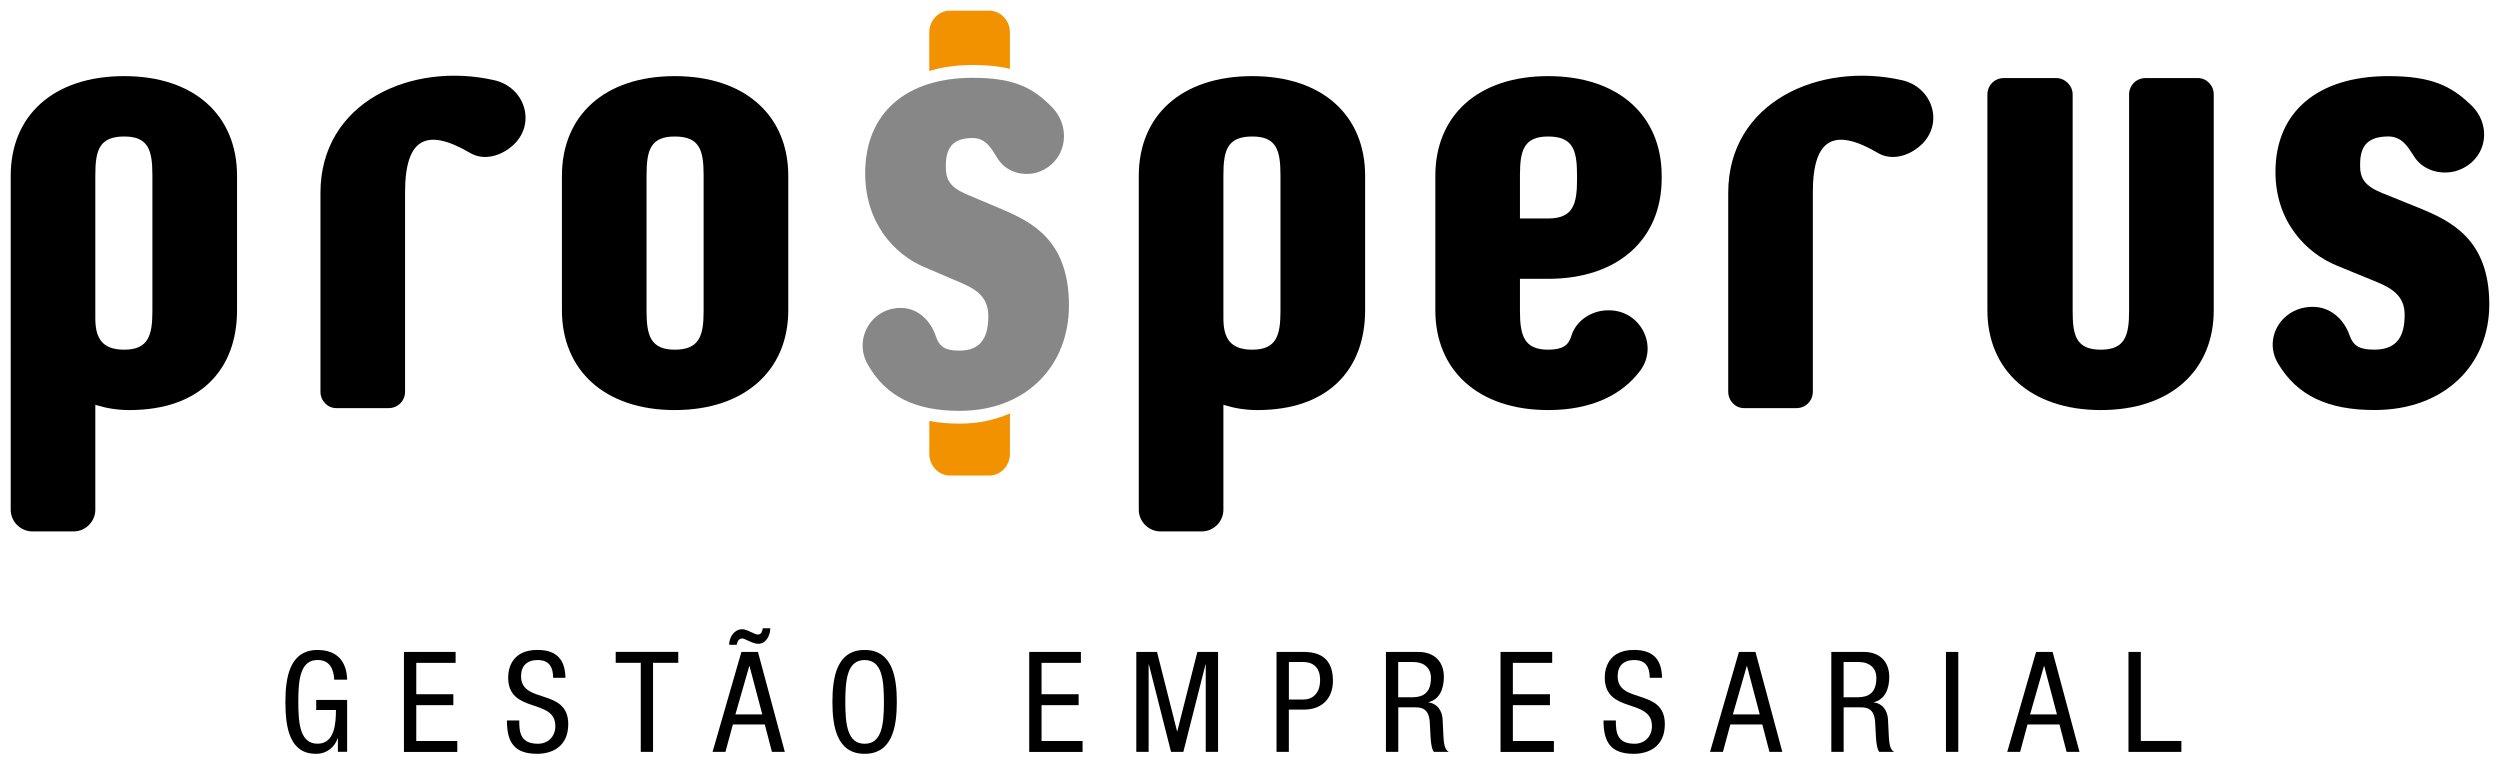 <?xml version="1.0" encoding="utf-8"?>
<!-- Generator: Adobe Illustrator 24.0.3, SVG Export Plug-In . SVG Version: 6.00 Build 0)  -->
<svg version="1.1" id="Layer_1" xmlns="http://www.w3.org/2000/svg" xmlns:xlink="http://www.w3.org/1999/xlink" x="0px" y="0px"
	 viewBox="0 0 665.38 203.47" style="enable-background:new 0 0 665.38 203.47;" xml:space="preserve">
<style type="text/css">
	.st0{fill:#F39200;}
	.st1{fill:#878787;}
</style>
<g>
	<g>
		<path class="st0" d="M258.88,17.3c4.01,0,7.21,0.35,9.91,1.04V8.59c0-3.14-2.49-5.75-5.49-5.75h-10.48
			c-2.99,0-5.49,2.61-5.49,5.75V18.9C250.75,17.85,254.61,17.3,258.88,17.3z"/>
		<path class="st0" d="M255.39,112.75c-2.92,0-5.6-0.24-8.05-0.72v8.79c0,3.14,2.49,5.75,5.49,5.75h10.48
			c2.99,0,5.49-2.61,5.49-5.75v-10.79C264.91,111.76,260.42,112.75,255.39,112.75z"/>
		<path class="st1" d="M256.06,75.39l-10.15-4.35c-7.82-3.31-15.64-11.67-15.64-24.9c0-16.02,10.81-25.43,28.61-25.43
			c10.98,0,15.97,2.61,20.96,7.66c5.66,5.57,3.99,15.15-3.99,17.59c-3.99,1.05-8.32-0.35-10.48-4.01c-1.33-2.09-2.83-5.22-6.49-5.22
			c-6.32,0-7.15,3.83-7.15,7.66c0,3.31,1,5.4,5.49,7.31l9.48,4.01c8.15,3.48,17.8,8.36,17.8,25.6c0,16.02-11.31,28.04-29.11,28.04
			c-11.81,0-19.63-3.83-24.45-12.37c-3.99-6.97,1.33-15.67,9.65-14.98c3.99,0.35,7.15,3.48,8.48,7.49c1,2.96,2.66,3.83,6.32,3.83
			c6.15,0,7.65-4.18,7.65-9.23C263.04,79.22,260.05,77.13,256.06,75.39z"/>
	</g>
	<path d="M34.45,109.14c-3.32,0-6.29-0.52-9.08-1.4v27.94c0,3.14-2.62,5.76-5.76,5.76h-11c-3.14,0-5.76-2.62-5.76-5.76V46.8
		c0-16.06,11.35-26.54,30.21-26.54c18.68,0,30.03,10.48,30.03,26.54V82.6C63.08,98.48,53.13,109.14,34.45,109.14z M33.05,36.33
		c-6.64,0-7.68,3.67-7.68,10.3v38.06c0,5.24,1.75,8.38,7.68,8.38c6.46,0,7.51-3.84,7.51-10.3V46.63
		C40.56,39.99,39.51,36.33,33.05,36.33z"/>
	<path d="M125.1,40.69c-11.35-6.64-17.29-4.19-17.29,10.48v53.08c0,2.44-1.92,4.37-4.37,4.37H89.48c-2.27,0-4.19-1.92-4.19-4.37
		V51.34c0-24.27,24.27-34.92,46.1-30.03c8.21,1.75,11.35,11.35,5.41,17.11C133.3,41.74,128.59,42.79,125.1,40.69z"/>
	<path d="M179.59,20.26c18.68,0,30.21,10.48,30.21,26.54V82.6c0,15.89-11.52,26.54-30.21,26.54c-18.68,0-30.03-10.65-30.03-26.54
		V46.8C149.56,30.74,160.91,20.26,179.59,20.26z M179.59,93.07c6.64,0,7.68-3.84,7.68-10.3V46.63c0-6.64-1.05-10.3-7.68-10.3
		c-6.46,0-7.51,3.67-7.51,10.3v36.14C172.08,89.23,173.13,93.07,179.59,93.07z"/>
	<path d="M334.69,109.14c-3.32,0-6.29-0.52-9.08-1.4v27.94c0,3.14-2.62,5.76-5.76,5.76h-11c-3.14,0-5.76-2.62-5.76-5.76V46.8
		c0-16.06,11.35-26.54,30.21-26.54c18.68,0,30.03,10.48,30.03,26.54V82.6C363.32,98.48,353.37,109.14,334.69,109.14z M333.29,36.33
		c-6.64,0-7.68,3.67-7.68,10.3v38.06c0,5.24,1.75,8.38,7.68,8.38c6.46,0,7.51-3.84,7.51-10.3V46.63
		C340.8,39.99,339.75,36.33,333.29,36.33z"/>
	<path d="M404.54,74.21v8.56c0,6.46,1.05,10.3,7.51,10.3c3.84,0,5.41-1.22,6.11-3.49c1.22-4.19,5.24-6.81,9.43-6.98h0.7
		c8.21,0,13.1,9.25,8.38,15.89c-4.89,6.64-13.1,10.65-24.62,10.65c-18.68,0-30.03-10.65-30.03-26.54V46.8
		c0-16.06,11.35-26.54,30.03-26.54c18.68,0,30.21,10.48,30.21,26.54v0.7c0,16.06-11.52,26.71-30.21,26.71H404.54z M404.54,58.15
		h7.51c6.64,0,7.68-3.84,7.68-10.3v-1.22c0-6.64-1.05-10.3-7.68-10.3c-6.46,0-7.51,3.67-7.51,10.3V58.15z"/>
	<path d="M499.78,40.69c-11.35-6.64-17.29-4.19-17.29,10.48v53.08c0,2.44-1.92,4.37-4.36,4.37h-13.97c-2.27,0-4.19-1.92-4.19-4.37
		V51.34c0-24.27,24.27-34.92,46.1-30.03c8.21,1.75,11.35,11.35,5.41,17.11C507.98,41.74,503.27,42.79,499.78,40.69z"/>
	<path d="M528.95,82.6V25.15c0-2.44,1.92-4.37,4.36-4.37h13.97c2.27,0,4.36,1.92,4.36,4.37v57.62c0,6.46,0.87,10.3,7.51,10.3
		c6.46,0,7.51-3.84,7.51-10.3V25.15c0-2.44,1.92-4.37,4.37-4.37H585c2.27,0,4.19,1.92,4.19,4.37V82.6
		c0,15.89-11.35,26.54-30.03,26.54C540.48,109.14,528.95,98.48,528.95,82.6z"/>
	<path d="M632.68,75.09l-10.65-4.37c-8.21-3.32-16.41-11.7-16.41-24.97c0-16.06,11.35-25.49,30.03-25.49c11.52,0,16.76,2.62,22,7.68
		c5.94,5.59,4.19,15.19-4.19,17.64c-4.19,1.05-8.73-0.35-11-4.02c-1.4-2.1-2.97-5.24-6.81-5.24c-6.64,0-7.51,3.84-7.51,7.68
		c0,3.32,1.05,5.41,5.76,7.33l9.95,4.02c8.56,3.49,18.68,8.38,18.68,25.67c0,16.06-11.87,28.11-30.56,28.11
		c-12.4,0-20.6-3.84-25.67-12.4c-4.19-6.98,1.4-15.71,10.13-15.02c4.19,0.35,7.51,3.49,8.9,7.51c1.05,2.97,2.79,3.84,6.64,3.84
		c6.46,0,8.03-4.19,8.03-9.25C640.02,78.93,636.87,76.83,632.68,75.09z"/>
	<g>
		<path d="M88.96,180.88c-0.15-2.79-1.19-5.22-4.43-5.22c-4.55,0-5.14,4.99-5.14,11.14c0,6.15,0.6,11.14,5.14,11.14
			c4.55,0,4.88-5.44,4.88-8.98h-5.25v-2.68h8.23v13.82h-2.46v-3.61h-0.07c-0.71,2.27-2.83,4.14-5.74,4.14
			c-6.93,0-8.16-6.67-8.16-13.82c0-6.71,1.23-13.82,8.57-13.82c7.64,0,7.82,6.52,7.86,7.9H88.96z"/>
		<path d="M107.51,173.51h13.75v2.91h-10.47v8.35h9.87v2.91h-9.87v9.54h10.92v2.91h-14.2V173.51z"/>
		<path d="M147.22,180.4c0-2.79-1.01-4.73-4.14-4.73c-2.76,0-4.4,1.49-4.4,4.32c0,7.49,12.56,3.02,12.56,12.74
			c0,6.15-4.51,7.9-8.27,7.9c-6.22,0-8.05-3.2-8.05-8.87h3.28c0,2.98,0.19,6.19,4.99,6.19c2.61,0,4.62-1.86,4.62-4.7
			c0-7.53-12.56-3.17-12.56-12.93c0-2.46,1.04-7.34,7.79-7.34c5.07,0,7.38,2.53,7.45,7.42H147.22z"/>
		<path d="M173.82,200.11h-3.28v-23.7h-6.67v-2.91h16.65v2.91h-6.71V200.11z"/>
		<path d="M197.33,173.51h4.4l7.15,26.6h-3.43l-1.9-7.3h-8.49l-1.98,7.3h-3.43L197.33,173.51z M205.01,167.21
			c0,1.86-1.08,4.14-3.2,4.14c-1.56,0-3.5-1.42-4.28-1.42c-0.97,0-1.34,1.01-1.45,1.68h-2.01c0-2.2,1.49-4.14,3.47-4.14
			c0.71,0,1.49,0.34,2.24,0.71c0.75,0.34,1.45,0.71,1.94,0.71c0.97,0,1.16-1.01,1.3-1.68H205.01z M195.73,190.13h7.15l-3.39-12.85
			h-0.07L195.73,190.13z"/>
		<path d="M238.69,186.81c0,6.71-1.23,13.82-8.57,13.82c-7.34,0-8.57-7.12-8.57-13.82c0-6.71,1.23-13.82,8.57-13.82
			C237.46,172.99,238.69,180.1,238.69,186.81z M224.98,186.81c0,6.15,0.6,11.14,5.14,11.14c4.55,0,5.14-4.99,5.14-11.14
			c0-6.15-0.6-11.14-5.14-11.14C225.57,175.67,224.98,180.66,224.98,186.81z"/>
		<path d="M273.93,173.51h13.75v2.91h-10.47v8.35h9.87v2.91h-9.87v9.54h10.92v2.91h-14.2V173.51z"/>
		<path d="M302.43,173.51h5.51l5.33,21.09h0.08l5.33-21.09h5.51v26.6h-3.28v-23.25h-0.07l-5.89,23.25h-3.28l-5.89-23.25h-0.07v23.25
			h-3.28V173.51z"/>
		<path d="M339.76,173.51h6.78c2.31,0,8.23,0,8.23,7.64c0,4.96-3.17,7.71-7.68,7.71h-4.06v11.25h-3.28V173.51z M343.04,186.18h3.91
			c2.38,0,4.4-1.64,4.4-5.18c0-2.91-1.38-4.81-4.62-4.81h-3.69V186.18z"/>
		<path d="M368.86,173.51h8.61c4.17,0,6.82,2.46,6.82,6.67c0,2.91-1.01,5.96-4.1,6.71v0.07c2.31,0.26,3.61,2.16,3.76,4.43l0.22,4.55
			c0.15,2.94,0.63,3.69,1.42,4.17h-3.95c-0.56-0.56-0.82-2.53-0.89-3.84l-0.22-4.13c-0.26-3.65-2.27-3.88-3.95-3.88h-4.43v11.85
			h-3.28V173.51z M372.13,185.58h3.24c1.94,0,5.48,0,5.48-5.14c0-2.61-1.75-4.25-4.81-4.25h-3.91V185.58z"/>
		<path d="M399.37,173.51h13.75v2.91h-10.47v8.35h9.87v2.91h-9.87v9.54h10.92v2.91h-14.2V173.51z"/>
		<path d="M439.08,180.4c0-2.79-1.01-4.73-4.14-4.73c-2.76,0-4.4,1.49-4.4,4.32c0,7.49,12.56,3.02,12.56,12.74
			c0,6.15-4.51,7.9-8.27,7.9c-6.22,0-8.05-3.2-8.05-8.87h3.28c0,2.98,0.19,6.19,4.99,6.19c2.61,0,4.62-1.86,4.62-4.7
			c0-7.53-12.56-3.17-12.56-12.93c0-2.46,1.04-7.34,7.79-7.34c5.07,0,7.38,2.53,7.45,7.42H439.08z"/>
		<path d="M462.82,173.51h4.4l7.15,26.6h-3.43l-1.9-7.3h-8.5l-1.98,7.3h-3.43L462.82,173.51z M461.21,190.13h7.15l-3.39-12.85h-0.07
			L461.21,190.13z"/>
		<path d="M487.4,173.51h8.61c4.17,0,6.82,2.46,6.82,6.67c0,2.91-1.01,5.96-4.1,6.71v0.07c2.31,0.26,3.61,2.16,3.76,4.43l0.22,4.55
			c0.15,2.94,0.63,3.69,1.42,4.17h-3.95c-0.56-0.56-0.82-2.53-0.89-3.84l-0.22-4.13c-0.26-3.65-2.27-3.88-3.95-3.88h-4.43v11.85
			h-3.28V173.51z M490.68,185.58h3.24c1.94,0,5.48,0,5.48-5.14c0-2.61-1.75-4.25-4.81-4.25h-3.91V185.58z"/>
		<path d="M517.92,173.51h3.28v26.6h-3.28V173.51z"/>
		<path d="M541.91,173.51h4.4l7.15,26.6h-3.43l-1.9-7.3h-8.5l-1.97,7.3h-3.43L541.91,173.51z M540.31,190.13h7.15l-3.39-12.85H544
			L540.31,190.13z"/>
		<path d="M566.5,173.51h3.28v23.7h10.8v2.91H566.5V173.51z"/>
	</g>
</g>
</svg>
